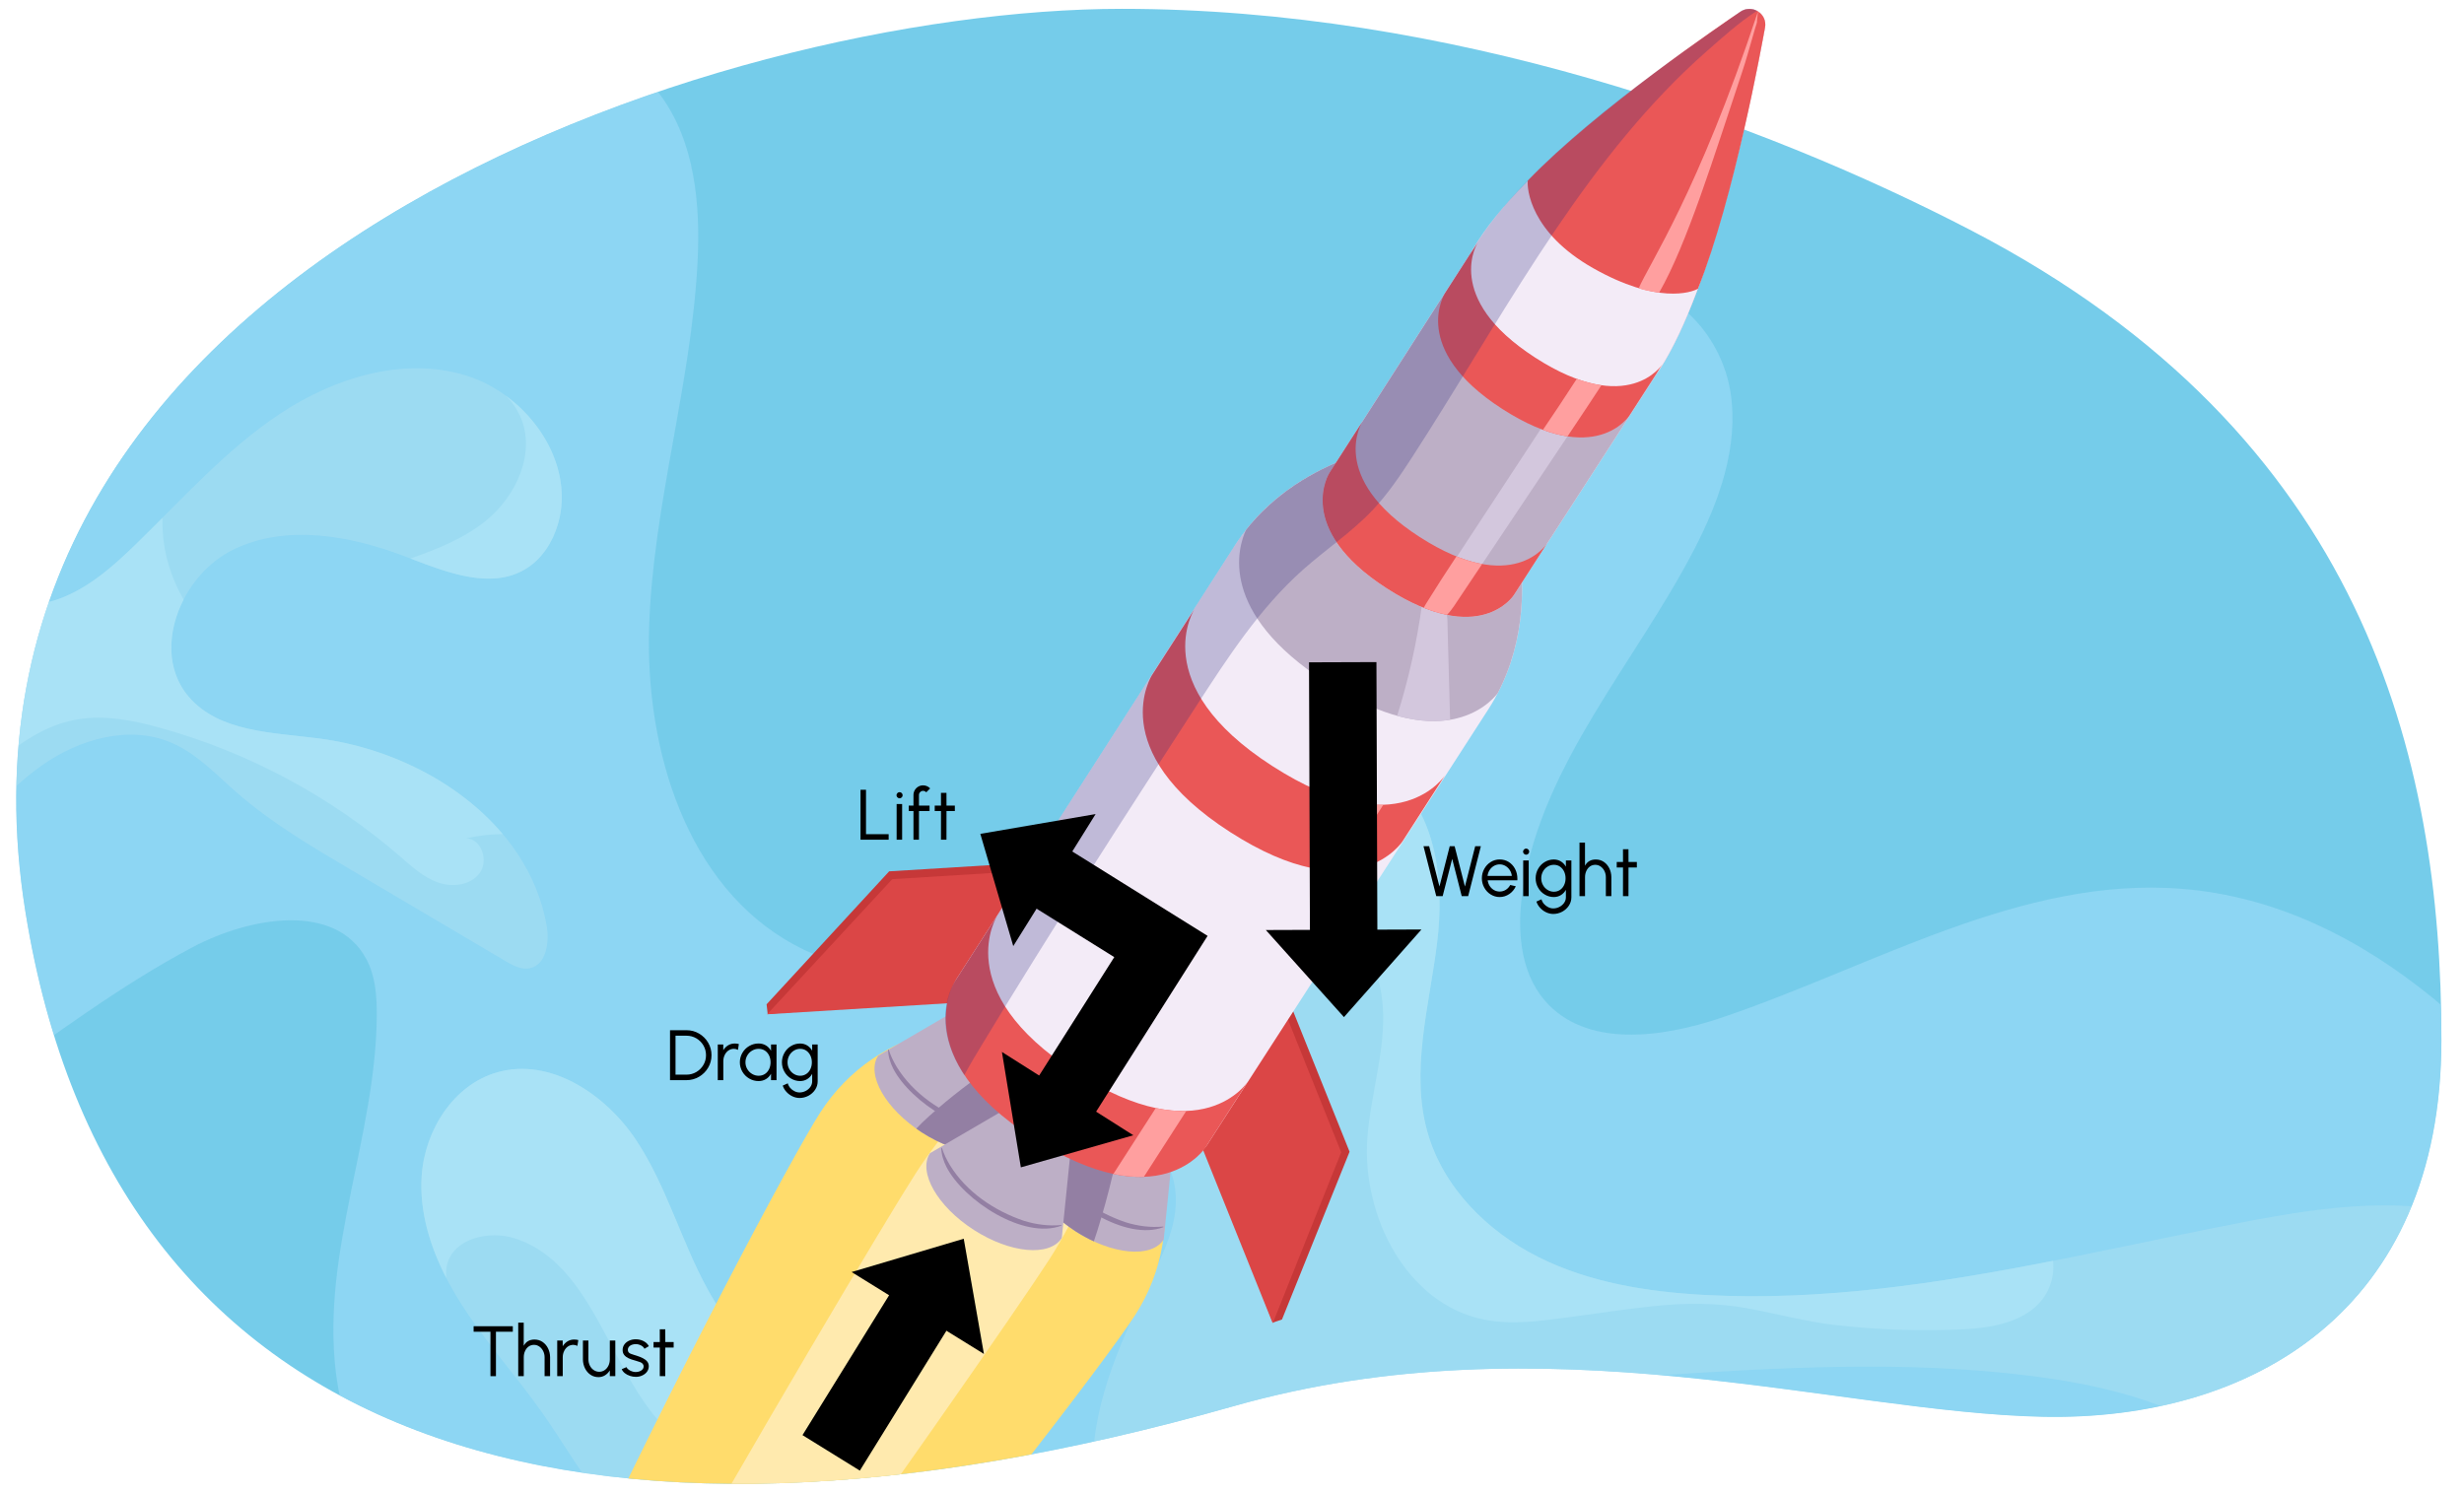 <?xml version="1.0" encoding="UTF-8"?><svg id="art" xmlns="http://www.w3.org/2000/svg" width="760" height="461" xmlns:xlink="http://www.w3.org/1999/xlink" viewBox="0 0 760 461"><defs><style>.cls-1{fill:none;}.cls-2{clip-path:url(#clippath);}.cls-3{fill:#f3ebf7;}.cls-4{fill:#ea5757;}.cls-5{fill:#ffdc6c;}.cls-6{fill:#ff9f9f;}.cls-7{fill:#ffeaae;}.cls-8{fill:#a0ddf9;}.cls-9{fill:#937fa3;}.cls-10{fill:#bdafc6;}.cls-11{fill:#bce6f8;}.cls-12{fill:#c63838;}.cls-13{fill:#d2f3ff;}.cls-14{fill:#db4646;}.cls-15{fill:#d3c7dd;}.cls-16{fill:#75ccea;}.cls-17{clip-path:url(#clippath-1);}.cls-18{opacity:.56;}.cls-19{fill:#2a2a7f;opacity:.25;}</style><clipPath id="clippath"><path class="cls-1" d="M753.036,320.801c0-87.303-23.811-186.611-144.773-249.58C543.006,37.251,446.714,2.725,346.013,2.725c-123.828,0-370.21,79.34-338.166,278.626,26.629,165.608,170.631,209.922,372.493,152.471,96.443-27.448,186.298,2.025,250.098,3.229,63.8,1.204,122.597-32.409,122.597-116.251Z"/></clipPath><clipPath id="clippath-1"><path class="cls-1" d="M753.036,320.801c0-87.303-16.483-247.52-137.445-310.489-65.256-33.97-168.877-7.586-269.577-7.586-123.828,0-370.21,79.34-338.166,278.626,26.629,165.608,170.631,209.922,372.493,152.471,96.443-27.448,186.298,2.025,250.098,3.229,63.8,1.204,122.597-32.409,122.597-116.251Z"/></clipPath></defs><g class="cls-2"><rect class="cls-16" x="-34.556" y="-5.529" width="843.429" height="579.165"/><g class="cls-18"><path class="cls-8" d="M-174.386,236.756c-7.282-.866-5.154-12.102-.883-18.063C-107.681,124.35-9.557,52.251,100.672,15.94,135.907,4.333,181.648-.612,203.65,29.258c10.735,14.573,12.437,33.879,11.49,51.954-1.978,37.726-13.726,74.493-14.918,112.252-1.192,37.759,11.47,79.798,44.626,97.903,31.539,17.222,72.418,6.87,100.457-15.605,28.038-22.475,46.015-54.855,63.086-86.475s34.589-64.156,62.063-87.317c8.792-7.412,19.332-13.999,30.826-13.651,16.72,.507,29.995,16.322,32.507,32.86,2.513,16.537-3.426,33.216-11.106,48.076-18.146,35.112-46.951,66.136-52.981,105.197-1.826,11.829-1.044,25.033,6.734,34.13,12.604,14.741,36.029,11.597,54.406,5.397,46.996-15.855,92.537-43.691,141.983-39.808,58.211,4.572,103.613,51.929,135.788,100.655,24.257,36.734,44.692,84.638,23.426,123.181-11.543,20.921-33.315,34.214-55.519,43.042-14.933,5.938-31.232,10.337-46.984,7.156-38.812-7.839-54.379-54.279-84.055-80.492-24.966-22.053-60.181-29.122-93.461-27.701-56.925,2.43-110.271,26.698-162.837,48.678-52.566,21.981-108.396,42.414-165.075,36.598s-113.825-45.802-120.564-102.379c-4.369-36.681,12.443-72.757,12.67-109.697,.037-6.006-.429-12.238-3.304-17.511-9.512-17.445-35.842-12.842-53.409-3.557-45.218,23.902-82.546,62.726-131.082,78.859-20.03,6.658-42.201,9.073-62.157,2.194-43.983-15.16-61.989-69.144-58.924-115.565"/><path class="cls-11" d="M802.7,556.048c23.084-7.507,38.036-31.59,40.186-55.769,2.149-24.178-6.509-48.161-18.462-69.288-12.96-22.907-31.093-44.37-55.726-53.638-24.411-9.185-51.603-5.217-77.209-.256-54.86,10.63-109.847,25.35-165.647,22.365-17.649-.944-35.528-3.77-51.33-11.686-15.802-7.916-29.398-21.496-34.209-38.503-5.325-18.826,.484-38.725,2.927-58.136,2.443-19.411-.124-42.276-16.327-53.24-12.275-8.306-28.719-7.024-42.889-2.677-20.235,6.207-38.707,18.055-52.788,33.858-8.705,9.769-16.05,22.342-14.04,35.271,4.159,26.749,44.149,37.669,45.471,64.707,.415,8.492-3.355,16.565-7.056,24.22-8.992,18.597-18.289,37.919-18.554,58.574-.076,5.912,.783,12.259,4.728,16.663,6.736,7.52,18.916,5.984,28.298,2.257,18.544-7.366,34.17-20.591,52.138-29.268,26.677-12.881,57.066-15.13,86.628-17.06,39.292-2.566,78.875-4.939,117.935,.036,21.035,2.679,42.349,7.719,59.862,19.674,22.451,15.325,36.159,40.113,53.235,61.263,21.599,26.753,49.503,48.383,80.797,62.63,7.337,3.34,15.191,6.335,23.227,5.701,8.036-.635,16.233-5.9,17.769-13.814,.845-4.355-.371-8.816-1.577-13.085l-11.521-40.779"/><path class="cls-11" d="M-58.31,119.572c4.402-1.807,9.128-3.251,13.857-2.729,13.394,1.478,20.024,16.936,22.367,30.205s4.207,28.635,15.495,35.994c7.706,5.025,18.01,4.596,26.491,1.031s15.489-9.858,22.085-16.272c14.365-13.967,27.79-29.194,44.503-40.244,16.713-11.05,37.785-17.572,56.975-11.81,19.19,5.761,34.253,26.743,28.612,45.969-1.606,5.475-4.861,10.621-9.701,13.643-10.989,6.863-25.091,1.005-37.194-3.619-17.048-6.514-36.737-10.184-53.16-2.224-16.423,7.961-25.675,31.474-13.843,45.369,9.375,11.01,25.902,11.058,40.244,12.913,32.162,4.16,64.55,25.765,70.19,57.7,.922,5.219-.134,12.279-5.35,13.217-2.597,.467-5.128-.927-7.4-2.269l-47.97-28.344c-12.12-7.162-24.32-14.38-34.912-23.653-6.381-5.586-12.334-12.017-20.134-15.347-12.932-5.522-28.269-1.159-39.783,6.913-11.514,8.073-20.231,19.417-29.789,29.731-26.859,28.982-66.354,51.477-104.792,42.317-20.814-4.96-38.627-18.656-52.84-34.651-11.642-13.101-22.277-29.946-19.658-48.255,1.974-13.805,11.115-29.926,26.937-27.295,5.472,.91,10.739,3.067,16.331,3.238,7.046,.216,12.058-3.383,16.488-8.544,11.054-12.88,21.039-26.645,32.302-39.351,10.868-12.26,23.099-23.648,37.88-31.015,1.89-.942,3.814-1.817,5.768-2.619Z"/><path class="cls-11" d="M218.155,397.52c-8.146-14.885-12.557-31.729-21.964-45.851s-26.396-25.492-42.736-20.916c-13.552,3.796-22.44,17.911-23.392,31.953s4.699,27.786,12.28,39.644,17.115,22.34,25.196,33.862c8.643,12.323,15.775,26.01,27.029,36.006,13.179,11.705,30.793,17.186,48.217,19.858,12.418,1.904,25.758,2.522,37.592-2.407,8.272-3.445,19.457-11.85,16.213-22.207-2.927-9.345-13.801-15.616-21.615-20.35-10.471-6.343-21.565-11.476-31.164-19.179-10.409-8.352-19.244-18.696-25.656-30.412Z"/><path class="cls-13" d="M525.842,399.463c-17.649-.944-35.528-3.77-51.331-11.686s-29.398-21.496-34.209-38.503c-5.325-18.826,.484-38.725,2.927-58.136,2.443-19.411-.124-42.276-16.327-53.24-12.275-8.306-28.719-7.024-42.889-2.677-20.235,6.207-38.707,18.055-52.788,33.858-8.705,9.769-16.05,22.342-14.04,35.271,.157,1.01,.381,1.99,.636,2.957,8.906-2.347,15.263-12.832,21.739-20.535,12.07-14.356,32.192-21.792,50.501-17.725,18.31,4.067,33.675,19.947,36.158,38.538,1.937,14.497-3.419,28.908-4.462,43.497-1.728,24.176,12.187,51.202,35.952,55.967,8.594,1.723,17.403,.457,25.983-.689,8.631-1.153,17.257-2.474,25.914-3.407,10.035-1.082,20.043-1.147,29.983,.731,8.74,1.651,17.286,3.969,26.143,5.009,13.121,1.541,26.957,1.998,40.153,1.34,9.732-.485,21.843-2.78,26.149-12.789,1.166-2.709,1.503-5.52,1.205-8.306-35.583,6.982-71.321,12.456-107.398,10.526Z"/><path class="cls-13" d="M274.975,447.111c-10.471-6.343-21.565-11.476-31.164-19.179-10.409-8.352-19.244-18.696-25.656-30.412-8.146-14.885-12.557-31.729-21.964-45.851-9.407-14.122-26.396-25.492-42.736-20.916-13.552,3.796-22.44,17.911-23.392,31.953-.742,10.955,2.543,21.725,7.619,31.564-.135-1.295-.115-2.591,.166-3.889,1.804-8.342,12.979-10.996,21.089-8.334,27.489,9.022,29.685,50.279,54.538,65.091,10.565,6.297,23.462,6.672,35.592,8.705,12.13,2.032,25.249,6.967,30.454,18.111,2.124,4.547,2.65,9.579,3.296,14.593,7.841-3.949,16.707-11.718,13.774-21.083-2.927-9.345-13.801-15.616-21.615-20.35Z"/><g><path class="cls-13" d="M155.052,257.29c-13.65-16.178-35.184-26.717-56.63-29.491-14.341-1.855-30.868-1.903-40.244-12.913-7.089-8.324-6.604-20.099-1.55-29.915-3.716-6.454-6.017-13.71-6.458-21.152-.081-1.366-.091-2.734-.049-4.098-2.698,2.715-5.4,5.421-8.136,8.082-6.596,6.413-13.605,12.706-22.085,16.272-8.481,3.565-18.784,3.994-26.491-1.031-11.288-7.36-13.151-22.725-15.495-35.994-2.343-13.27-8.973-28.727-22.367-30.205-4.73-.522-9.455,.922-13.857,2.729-1.954,.802-3.878,1.677-5.768,2.619-14.781,7.367-27.012,18.755-37.88,31.015-11.263,12.706-21.248,26.47-32.302,39.351-4.43,5.161-9.442,8.76-16.488,8.544-5.591-.171-10.859-2.328-16.331-3.238-15.822-2.631-24.963,13.491-26.937,27.295-2.619,18.309,8.017,35.154,19.658,48.255,14.213,15.994,32.026,29.69,52.84,34.651,11.529,2.748,23.15,2.63,34.499,.362,6.531-4.134,12.878-8.583,19.052-13.174,19.146-14.236,37.171-29.98,53.852-47.037,10.951-11.198,22.504-23.627,37.938-26.292,8.511-1.469,17.241,.279,25.564,2.585,27.241,7.548,52.762,21.237,74.118,39.756,3.553,3.081,7.12,6.371,11.553,7.941,4.433,1.57,10.048,.922,12.862-2.847,2.813-3.769,.642-10.547-4.057-10.765,3.632-.829,7.411-1.273,11.188-1.303Z"/><path class="cls-13" d="M156.111,122.137c1.718,1.732,3.162,3.738,4.244,6.068,5.171,11.136-.99,24.798-10.56,32.49-6.788,5.456-14.914,8.714-23.203,11.586,11.777,4.518,25.219,9.678,35.784,3.079,4.839-3.022,8.094-8.168,9.701-13.643,4.312-14.698-3.482-30.415-15.965-39.58Z"/></g></g></g><g class="cls-17"><g><g><polygon class="cls-12" points="323.295 265.771 274.255 268.787 236.446 309.805 236.783 312.749 301.003 308.19 323.295 265.771"/><polygon class="cls-14" points="323.331 268.225 275.216 271.19 236.615 312.884 294.589 309.343 323.331 268.225"/></g><g><polygon class="cls-12" points="397.958 309.686 416.261 355.282 395.417 407.027 392.613 407.985 369.195 348.014 397.958 309.686"/><polygon class="cls-14" points="395.726 310.707 413.678 355.445 392.564 408.195 370.903 354.303 395.726 310.707"/></g><path class="cls-5" d="M350.145,405.646c17.259-26.82,9.509-62.553-17.311-79.812-26.82-17.259-62.553-9.509-79.812,17.311-17.259,26.82-150.136,281.08-123.316,298.339,26.82,17.259,203.18-209.018,220.439-235.838Z"/><path class="cls-7" d="M323.606,388.567c17.259-26.82,22.023-54.5,10.64-61.825s-34.602,8.478-51.861,35.298c-17.259,26.82-162.65,273.026-151.267,280.352,11.383,7.325,175.229-227.005,192.488-253.825Z"/><path class="cls-10" d="M311.509,351.837c-3.763,5.847-15.915,4.731-27.141-2.494-11.227-7.225-17.278-17.822-13.515-23.669l26.847-15.662,16.94,10.901-3.131,30.924Z"/><path class="cls-9" d="M311.509,351.837l2.803-27.684c-1.399,.629-2.735,1.435-4.033,2.256-.872,.551-1.739,1.109-2.601,1.675-7.461,4.898-14.553,10.355-21.202,16.309-1.36,1.218-2.651,2.466-3.849,3.771,.566,.401,1.144,.796,1.74,1.18,11.227,7.225,23.379,8.341,27.141,2.494Z"/><path class="cls-9" d="M310.991,347.753c-11.644,4.405-30.214-7.797-35.49-18.124-.921-1.809-1.555-3.819-1.582-5.847l.188-.027c.592,1.9,1.451,3.631,2.442,5.292,5.085,8.308,13.753,14.149,22.879,17.225,3.741,1.152,7.586,1.66,11.512,1.297l.051,.183h0Z"/><path class="cls-10" d="M358.941,382.361c-3.763,5.847-15.915,4.731-27.141-2.494s-17.278-17.822-13.515-23.669l26.847-15.662,16.94,10.901-3.131,30.924Z"/><path class="cls-9" d="M337.384,382.934c.381-1.064,.729-2.139,1.062-3.206,3.541-11.344,6.297-22.932,8.241-34.656,.16-.966,.444-2.036,.874-2.973l-2.428-1.563-26.847,15.662c-3.763,5.847,2.288,16.444,13.515,23.669,1.85,1.191,3.725,2.212,5.584,3.067Z"/><path class="cls-9" d="M358.847,378.55c-11.644,4.405-30.214-7.797-35.49-18.124-.921-1.809-1.555-3.819-1.582-5.847l.188-.027c.592,1.9,1.451,3.631,2.442,5.292,5.085,8.308,13.753,14.149,22.879,17.225,3.741,1.152,7.586,1.66,11.512,1.297l.051,.183h0Z"/><path class="cls-10" d="M327.502,381.892c-3.763,5.847-15.915,4.731-27.141-2.494-11.227-7.225-17.278-17.822-13.515-23.669l26.847-15.662,16.94,10.901-3.131,30.924Z"/><path class="cls-3" d="M459.105,218.744c22.279-34.62,1.765-77.418,1.765-77.418l-10.331-6.648s-47.451-.939-69.729,33.681c-1.478,2.296-85.666,133.42-85.666,133.42,0,0-15.157,23.254,23.99,48.446,39.147,25.192,53.294,2.807,53.294,2.807,0,0,84.963-131.626,86.677-134.289Z"/><path class="cls-4" d="M445.739,239.111s-14.147,22.385-53.294-2.807c-39.147-25.192-23.99-48.446-23.99-48.446l-13.082,20.328s-15.157,23.254,23.99,48.446c39.147,25.192,53.294,2.807,53.294,2.807l13.082-20.328Z"/><path class="cls-4" d="M384.965,333.552s-14.147,22.385-53.294-2.807c-39.147-25.192-23.99-48.446-23.99-48.446l-13.082,20.328s-15.157,23.254,23.99,48.446c39.147,25.192,53.294,2.807,53.294,2.807l13.082-20.328Z"/><path class="cls-10" d="M409.07,210.47c35.321,22.73,50.288,6.731,52.876,3.386,17.569-33.628-1.076-72.53-1.076-72.53l-10.331-6.648s-42.825-.843-66.208,28.758c-2.512,5.394-8.717,25.504,24.739,47.034Z"/><path class="cls-15" d="M447.078,214.849l-.537-19.302c-.038-1.375-.052-2.75-.091-4.125-.023-.8-.046-1.683-.535-2.358-.64-.883-1.825-1.131-2.807-1.417-1.489-.434-2.988-.831-4.497-1.189-1.581,11.639-4.153,23.143-7.672,34.35,6.577,1.816,11.98,1.949,16.338,1.219-.067-2.393-.133-4.785-.2-7.178Z"/><path class="cls-3" d="M511.955,113.874c16.389-25.468,28.011-81.271,32.454-105.364,.792-4.294-4.019-7.39-7.599-4.89-20.088,14.026-66.061,47.723-82.45,73.19-1.087,1.689-44.275,69.021-44.275,69.021,0,0-11.15,17.106,17.648,35.639,28.798,18.532,39.205,2.065,39.205,2.065,0,0,43.758-67.702,45.018-69.661Z"/><path class="cls-10" d="M511.955,113.874c16.389-25.468,28.011-81.271,32.454-105.364,.792-4.294-4.019-7.39-7.599-4.89-20.088,14.026-66.061,47.723-82.45,73.19-1.087,1.689-44.275,69.021-44.275,69.021,0,0-11.15,17.106,17.648,35.639,28.798,18.532,39.205,2.065,39.205,2.065,0,0,43.758-67.702,45.018-69.661Z"/><path class="cls-15" d="M485.289,117.014l-45.424,69.199c-.249,.402-.499,.834-.704,1.28,2.588,1.034,4.969,1.738,7.153,2.179,.829-.849,1.573-1.827,2.2-2.765,12.377-18.509,24.755-37.018,37.132-55.526,2.661-3.98,5.322-7.961,7.931-11.975-2.488-.392-5.247-1.147-8.288-2.392Z"/><path class="cls-4" d="M477.111,167.725s-10.407,16.467-39.205-2.065c-28.798-18.532-17.648-35.639-17.648-35.639l-10.175,15.811s-11.15,17.106,17.648,35.639c28.798,18.532,39.205,2.065,39.205,2.065l10.175-15.811Z"/><path class="cls-3" d="M454.359,76.81c15.079-26.264,62.363-59.164,82.45-73.19,3.58-2.5,8.391,.596,7.599,4.89-4.443,24.094-16.065,79.897-32.454,105.364,0,0-10.773,14.466-36.372-2.007-25.598-16.473-24.528-29.304-21.225-35.058Z"/><path class="cls-4" d="M512.722,112.387s-10.407,16.467-39.205-2.065c-28.798-18.532-17.648-35.639-17.648-35.639l-10.175,15.811s-11.15,17.106,17.648,35.639c28.798,18.532,39.205,2.065,39.205,2.065l10.175-15.811Z"/><path class="cls-4" d="M523.721,89.063c11.297-28.366,19.728-75.35,20.688-80.553,.792-4.294-3.957-7.299-7.6-4.89-4.918,3.252-44.584,30.302-65.57,52.086-.313,2.4,.686,16.005,20.197,27.04,19.677,11.129,30.272,7.498,32.285,6.317Z"/><path class="cls-9" d="M327.408,378.081c-11.644,4.405-30.214-7.797-35.49-18.124-.921-1.809-1.555-3.819-1.582-5.847l.188-.027c.592,1.9,1.451,3.631,2.442,5.292,5.085,8.308,13.753,14.149,22.879,17.225,3.741,1.152,7.586,1.66,11.512,1.297l.051,.183h0Z"/><path class="cls-19" d="M303.074,321.956c21.26-35.259,43.655-69.819,66.045-104.372,9.67-14.922,19.505-30.041,32.793-41.857,7.051-6.27,15.005-11.542,21.485-18.401,4.715-4.99,8.559-10.725,12.29-16.487,1.578-2.437,3.141-4.884,4.693-7.337,6.568-10.384,12.938-20.891,19.389-31.348,6.476-10.497,13.032-20.949,19.947-31.164,6.833-10.094,14.018-19.963,21.812-29.341,7.695-9.258,15.991-18.036,25.047-25.976,4.753-4.167,9.826-8.79,15.358-12.33-1.513-.828-3.45-.892-5.123,.276-20.088,14.026-65.469,44.631-82.45,73.19-.894,1.504-33.827,52.732-42.299,65.94-11.412,4.927-23.041,12.852-31.251,25.609-1.478,2.296-85.666,133.42-85.666,133.42,0,0-9.424,12.129,2.303,29.862,1.595-3.047,3.908-6.835,5.627-9.685Z"/><path class="cls-6" d="M449.224,171.638c-3.188,4.815-6.32,9.665-9.359,14.574-.249,.402-.499,.835-.704,1.28,2.588,1.034,4.969,1.738,7.153,2.179,.829-.849,1.573-1.827,2.2-2.765l8.638-12.917c-2.394-.433-5.032-1.188-7.927-2.352Z"/><path class="cls-6" d="M542.64,3.809c-.029-.023-.06-.044-.089-.067-.038,.101-.078,.202-.117,.303,.107-.047,.183-.12,.206-.237Z"/><path class="cls-6" d="M542.64,3.809c-.029-.023-.06-.044-.089-.067-.038,.101-.078,.202-.117,.303,.107-.047,.183-.12,.206-.237Z"/><path class="cls-6" d="M486.337,116.876c-3.403,5.284-6.895,10.514-10.43,15.717,2.767,1.026,5.289,1.673,7.577,2.02l2.162-3.232c2.786-4.166,5.57-8.334,8.296-12.539-2.293-.326-4.824-.952-7.605-1.966Z"/><path class="cls-6" d="M511.744,90.269c8.593-14.956,16.876-41.919,25.634-68.144,1.201-3.597,2.201-7.257,3.258-10.899,.255-.878,.508-1.756,.76-2.634,.204-.711,.627-1.59,.544-2.344-.02-.18,.33-2.425,.264-2.605-18.484,55.807-33.593,77.864-36.74,85.244,1.304,.68,5.507,1.263,6.281,1.382Z"/><path class="cls-6" d="M343.411,362.134c3.493,.74,6.621,.987,9.409,.89l13.082-20.328c-2.788,.097-5.915-.15-9.409-.89l-13.082,20.328Z"/><path class="cls-6" d="M404.185,267.694c3.493,.74,6.621,.987,9.409,.89l13.082-20.328c-2.788,.097-5.915-.15-9.409-.89l-13.082,20.328Z"/></g></g><g><polygon points="404.066 295.131 404.036 286.479 404.034 286.085 404.032 285.409 403.752 204.312 424.552 204.24 424.832 285.338 424.834 286.013 424.836 286.407 424.865 295.059 404.066 295.131"/><polygon points="414.53 313.752 390.437 286.893 438.437 286.727 414.53 313.752"/></g><g><polygon points="316.118 338.718 320.623 331.615 321 331.02 343.685 295.251 320.484 280.779 314.24 276.885 325.248 259.237 331.492 263.131 372.474 288.694 338.566 342.16 338.188 342.755 333.684 349.858 316.118 338.718"/><polygon points="314.873 360.101 309.034 324.495 349.57 350.203 314.873 360.101"/><polygon points="302.373 257.225 337.934 251.121 312.531 291.847 302.373 257.225"/></g><g><path d="M158.174,410.806h-5.204v13.708h-1.694v-13.708h-5.193v-1.694h12.091v1.694Z"/><path d="M167.974,424.514v-5.831c0-1.375-.627-2.618-1.628-3.312-.495-.341-1.045-.517-1.639-.517-1.232,0-2.223,.726-2.75,1.892-.275,.584-.407,1.232-.407,1.937v5.831h-1.705v-16.502h1.694v7.129c.704-1.31,1.859-1.926,3.311-1.926,.924,0,1.75,.242,2.476,.727,.726,.495,1.298,1.155,1.705,1.98,.407,.824,.627,1.738,.638,2.717v5.875h-1.694Z"/><path d="M178.094,415.174c-.407-.209-.825-.318-1.265-.318-1.232,0-2.266,.726-2.827,1.903-.286,.583-.429,1.231-.429,1.925v5.831h-1.705v-10.99h1.694v1.749c.836-1.31,2.057-2.058,3.498-2.058,.54,0,.968,.056,1.31,.165l-.275,1.793Z"/><path d="M181.493,413.513v5.82c0,1.397,.627,2.629,1.65,3.312,.517,.341,1.078,.517,1.694,.517,1.232,0,2.267-.726,2.838-1.903,.275-.583,.418-1.231,.418-1.925v-5.82h1.694v11.002h-1.694v-1.771c-.836,1.31-2.046,2.068-3.487,2.068-.924,0-1.75-.242-2.476-.737s-1.287-1.155-1.694-1.979c-.407-.825-.627-1.738-.638-2.718v-5.864h1.694Z"/><path d="M192.723,423.591c-.451-.363-.77-.771-.957-1.232l1.463-.627c.319,.77,1.694,1.507,2.838,1.507,.847,0,1.661-.286,2.112-.813,.231-.265,.341-.572,.341-.925,0-.671-.473-1.089-1.078-1.32-.308-.121-.715-.253-1.232-.396l-.22-.066c-1.716-.451-2.816-.924-3.465-1.749-.319-.407-.484-.924-.484-1.529,0-1.31,.814-2.354,2.046-2.894,.616-.274,1.276-.407,1.991-.407,.891,0,1.705,.188,2.442,.572s1.276,.902,1.617,1.552l-1.364,.803c-.187-.418-.539-.759-1.056-1.034-.517-.264-1.045-.396-1.595-.396-1.375,0-2.475,.66-2.475,1.771,0,.627,.363,.99,.891,1.199,.264,.11,.638,.242,1.133,.385l.627,.188c1.584,.517,2.651,1.001,3.312,1.805,.33,.406,.495,.901,.495,1.474v.033c0,1.243-.803,2.267-2.024,2.816-.605,.286-1.265,.418-1.958,.418-1.243,0-2.508-.418-3.399-1.133Z"/><path d="M205.208,415.681l-.011,8.834h-1.694l.011-8.834h-1.936v-1.694h1.936l-.011-3.928h1.694l.011,3.928h2.574v1.694h-2.574Z"/></g><g><path d="M211.757,317.797c1.397,0,2.684,.341,3.861,1.034s2.112,1.628,2.806,2.806c.693,1.177,1.034,2.464,1.034,3.861s-.341,2.674-1.034,3.851c-.693,1.177-1.628,2.112-2.806,2.806-1.177,.692-2.464,1.045-3.861,1.045h-5.094v-15.402h5.094Zm0,13.708c1.089,0,2.09-.275,3.014-.814,.913-.539,1.65-1.265,2.189-2.188,.539-.913,.803-1.915,.803-3.004s-.264-2.09-.803-3.015c-.539-.913-1.276-1.65-2.189-2.189-.924-.539-1.925-.803-3.014-.803h-3.399v12.014h3.399Z"/><path d="M227.619,323.858c-.407-.209-.825-.318-1.265-.318-1.232,0-2.266,.726-2.827,1.903-.286,.583-.429,1.231-.429,1.925v5.831h-1.705v-10.99h1.694v1.749c.836-1.31,2.057-2.058,3.499-2.058,.539,0,.968,.056,1.309,.165l-.275,1.793Z"/><path d="M239.511,333.199h-1.694v-1.97c-.781,1.397-2.124,2.256-3.829,2.256-1.045,0-2.014-.264-2.894-.781-.891-.517-1.595-1.221-2.112-2.112-.517-.88-.781-1.849-.781-2.894,0-1.056,.264-2.024,.781-2.915,.517-.892,1.221-1.596,2.112-2.112,.88-.518,1.848-.781,2.894-.781,1.705,0,3.047,.858,3.829,2.255v-1.947h1.694v11.002Zm-2.288-3.41c.297-.627,.451-1.331,.451-2.091,0-1.551-.627-2.871-1.738-3.608-.561-.363-1.199-.55-1.925-.55-.737,0-1.419,.187-2.046,.561s-1.122,.881-1.485,1.508c-.363,.638-.55,1.331-.55,2.09s.187,1.452,.561,2.079c.374,.639,.869,1.145,1.496,1.508,.627,.374,1.298,.561,2.024,.561,1.463,0,2.607-.792,3.212-2.057Z"/><path d="M252.205,333.573c0,.936-.264,1.793-.781,2.574-.517,.781-1.21,1.408-2.068,1.87-.869,.451-1.771,.683-2.729,.683-1.507,0-3.003-.715-4.06-1.882-.539-.583-.913-1.231-1.144-1.936l1.562-.704c.264,1.045,1.067,1.947,2.09,2.442,.506,.253,1.023,.374,1.551,.374,.649,0,1.276-.154,1.881-.463,.594-.308,1.078-.726,1.452-1.243,.363-.527,.55-1.1,.55-1.716v-2.311c-.781,1.375-2.09,2.223-3.718,2.223-1.012,0-1.947-.264-2.806-.781-.869-.517-1.551-1.221-2.046-2.112-.506-.88-.759-1.849-.759-2.894s.253-2.013,.759-2.904c.495-.891,1.177-1.595,2.046-2.112,.858-.517,1.793-.781,2.806-.781,1.628,0,2.938,.848,3.718,2.212v-1.915h1.694v11.376Zm-2.233-3.807c.297-.627,.44-1.32,.44-2.068,0-1.507-.627-2.85-1.716-3.598-.55-.374-1.177-.561-1.881-.561-.715,0-1.364,.187-1.958,.561-.605,.374-1.078,.881-1.419,1.508-.352,.638-.528,1.331-.528,2.09s.176,1.452,.528,2.079c.352,.639,.825,1.145,1.43,1.508,.594,.374,1.243,.561,1.947,.561,1.419,0,2.563-.803,3.157-2.079Z"/></g><g><path d="M265.417,243.626h1.694v13.708h6.986v1.694h-8.68v-15.402Z"/><path d="M276.802,245.97c-.187-.188-.286-.396-.286-.649s.099-.484,.286-.671c.187-.188,.407-.286,.66-.286s.484,.099,.671,.286c.187,.187,.275,.418,.275,.671s-.088,.462-.275,.649c-.187,.187-.418,.286-.671,.286s-.473-.1-.66-.286Zm1.452,2.057v11.002h-1.694v-11.002h1.694Z"/><path d="M286.714,248.5v1.694h-3.268v8.834h-1.694v-8.834h-1.463v-1.694h1.463v-3.268c0-1.067,.572-2.035,1.485-2.574,.451-.265,.957-.396,1.496-.396,.803,0,1.595,.33,2.167,.946l-1.21,1.199c-.231-.275-.594-.451-.957-.451-.352,0-.649,.121-.902,.374-.253,.253-.385,.55-.385,.902v3.268h3.268Z"/><path d="M291.938,250.195l-.011,8.834h-1.694l.011-8.834h-1.936v-1.694h1.936l-.011-3.928h1.694l.011,3.928h2.574v1.694h-2.574Z"/></g><g><path d="M439.06,261.028h1.75l3.179,12.443,3.169-12.443h1.507l3.18,12.443,3.168-12.443h1.75l-3.917,15.402h-1.991l-2.938-11.497-2.938,11.497h-1.98l-3.938-15.402Z"/><path d="M459.817,275.935c-.847-.517-1.507-1.221-2.002-2.112-.495-.88-.748-1.849-.748-2.894,0-1.056,.253-2.024,.748-2.915,.495-.892,1.155-1.596,2.002-2.112,.836-.518,1.749-.781,2.751-.781,1.033,0,1.969,.264,2.794,.781,.825,.528,1.485,1.243,1.958,2.156,.474,.913,.704,1.925,.704,3.036,0,.209,0,.363-.011,.462h-9.153c.176,1.31,.892,2.41,1.958,3.015,.539,.297,1.122,.451,1.75,.451,1.375,0,2.552-.748,3.256-2.024l1.717,.396c-.881,1.958-2.806,3.322-4.973,3.322-1.002,0-1.915-.264-2.751-.781Zm6.491-5.731c-.121-1.276-.858-2.432-1.958-3.081-.551-.318-1.145-.483-1.782-.483-1.276,0-2.421,.671-3.114,1.76-.352,.539-.561,1.145-.638,1.805h7.492Z"/><path d="M470.059,263.372c-.188-.188-.286-.396-.286-.649s.099-.484,.286-.671c.187-.188,.406-.286,.659-.286s.484,.099,.672,.286c.187,.187,.274,.418,.274,.671s-.088,.462-.274,.649c-.188,.187-.418,.286-.672,.286s-.473-.1-.659-.286Zm1.452,2.057v11.002h-1.694v-11.002h1.694Z"/><path d="M484.679,276.805c0,.936-.265,1.793-.781,2.574s-1.21,1.408-2.068,1.87c-.869,.451-1.771,.683-2.729,.683-1.507,0-3.003-.715-4.06-1.882-.539-.583-.913-1.231-1.144-1.936l1.562-.704c.265,1.045,1.067,1.947,2.091,2.442,.506,.253,1.022,.374,1.551,.374,.649,0,1.276-.154,1.882-.463,.594-.308,1.078-.726,1.452-1.243,.362-.527,.55-1.1,.55-1.716v-2.311c-.781,1.375-2.091,2.223-3.719,2.223-1.012,0-1.947-.264-2.806-.781-.869-.517-1.551-1.221-2.046-2.112-.506-.88-.759-1.849-.759-2.894s.253-2.013,.759-2.904c.495-.891,1.177-1.595,2.046-2.112,.858-.517,1.794-.781,2.806-.781,1.628,0,2.938,.848,3.719,2.212v-1.915h1.694v11.376Zm-2.233-3.807c.297-.627,.44-1.32,.44-2.068,0-1.507-.628-2.85-1.717-3.598-.55-.374-1.177-.561-1.881-.561-.716,0-1.364,.187-1.959,.561-.604,.374-1.078,.881-1.419,1.508-.352,.638-.528,1.331-.528,2.09s.177,1.452,.528,2.079c.353,.639,.825,1.145,1.431,1.508,.594,.374,1.243,.561,1.947,.561,1.419,0,2.563-.803,3.157-2.079Z"/><path d="M495.314,276.431v-5.831c0-1.375-.627-2.618-1.628-3.312-.495-.341-1.045-.517-1.639-.517-1.232,0-2.223,.726-2.751,1.892-.275,.584-.407,1.232-.407,1.937v5.831h-1.705v-16.502h1.694v7.129c.704-1.31,1.859-1.926,3.312-1.926,.924,0,1.749,.242,2.476,.727,.726,.495,1.298,1.155,1.705,1.98,.407,.824,.627,1.738,.638,2.717v5.875h-1.694Z"/><path d="M502.299,267.597l-.011,8.834h-1.694l.011-8.834h-1.936v-1.694h1.936l-.011-3.928h1.694l.011,3.928h2.574v1.694h-2.574Z"/></g><g><polygon points="296.28 403.457 291.726 410.814 291.518 411.149 291.163 411.723 265.208 453.651 247.522 442.703 273.477 400.775 273.833 400.201 274.04 399.865 278.595 392.509 296.28 403.457"/><polygon points="297.257 382.12 303.483 417.66 262.67 392.395 297.257 382.12"/></g></svg>